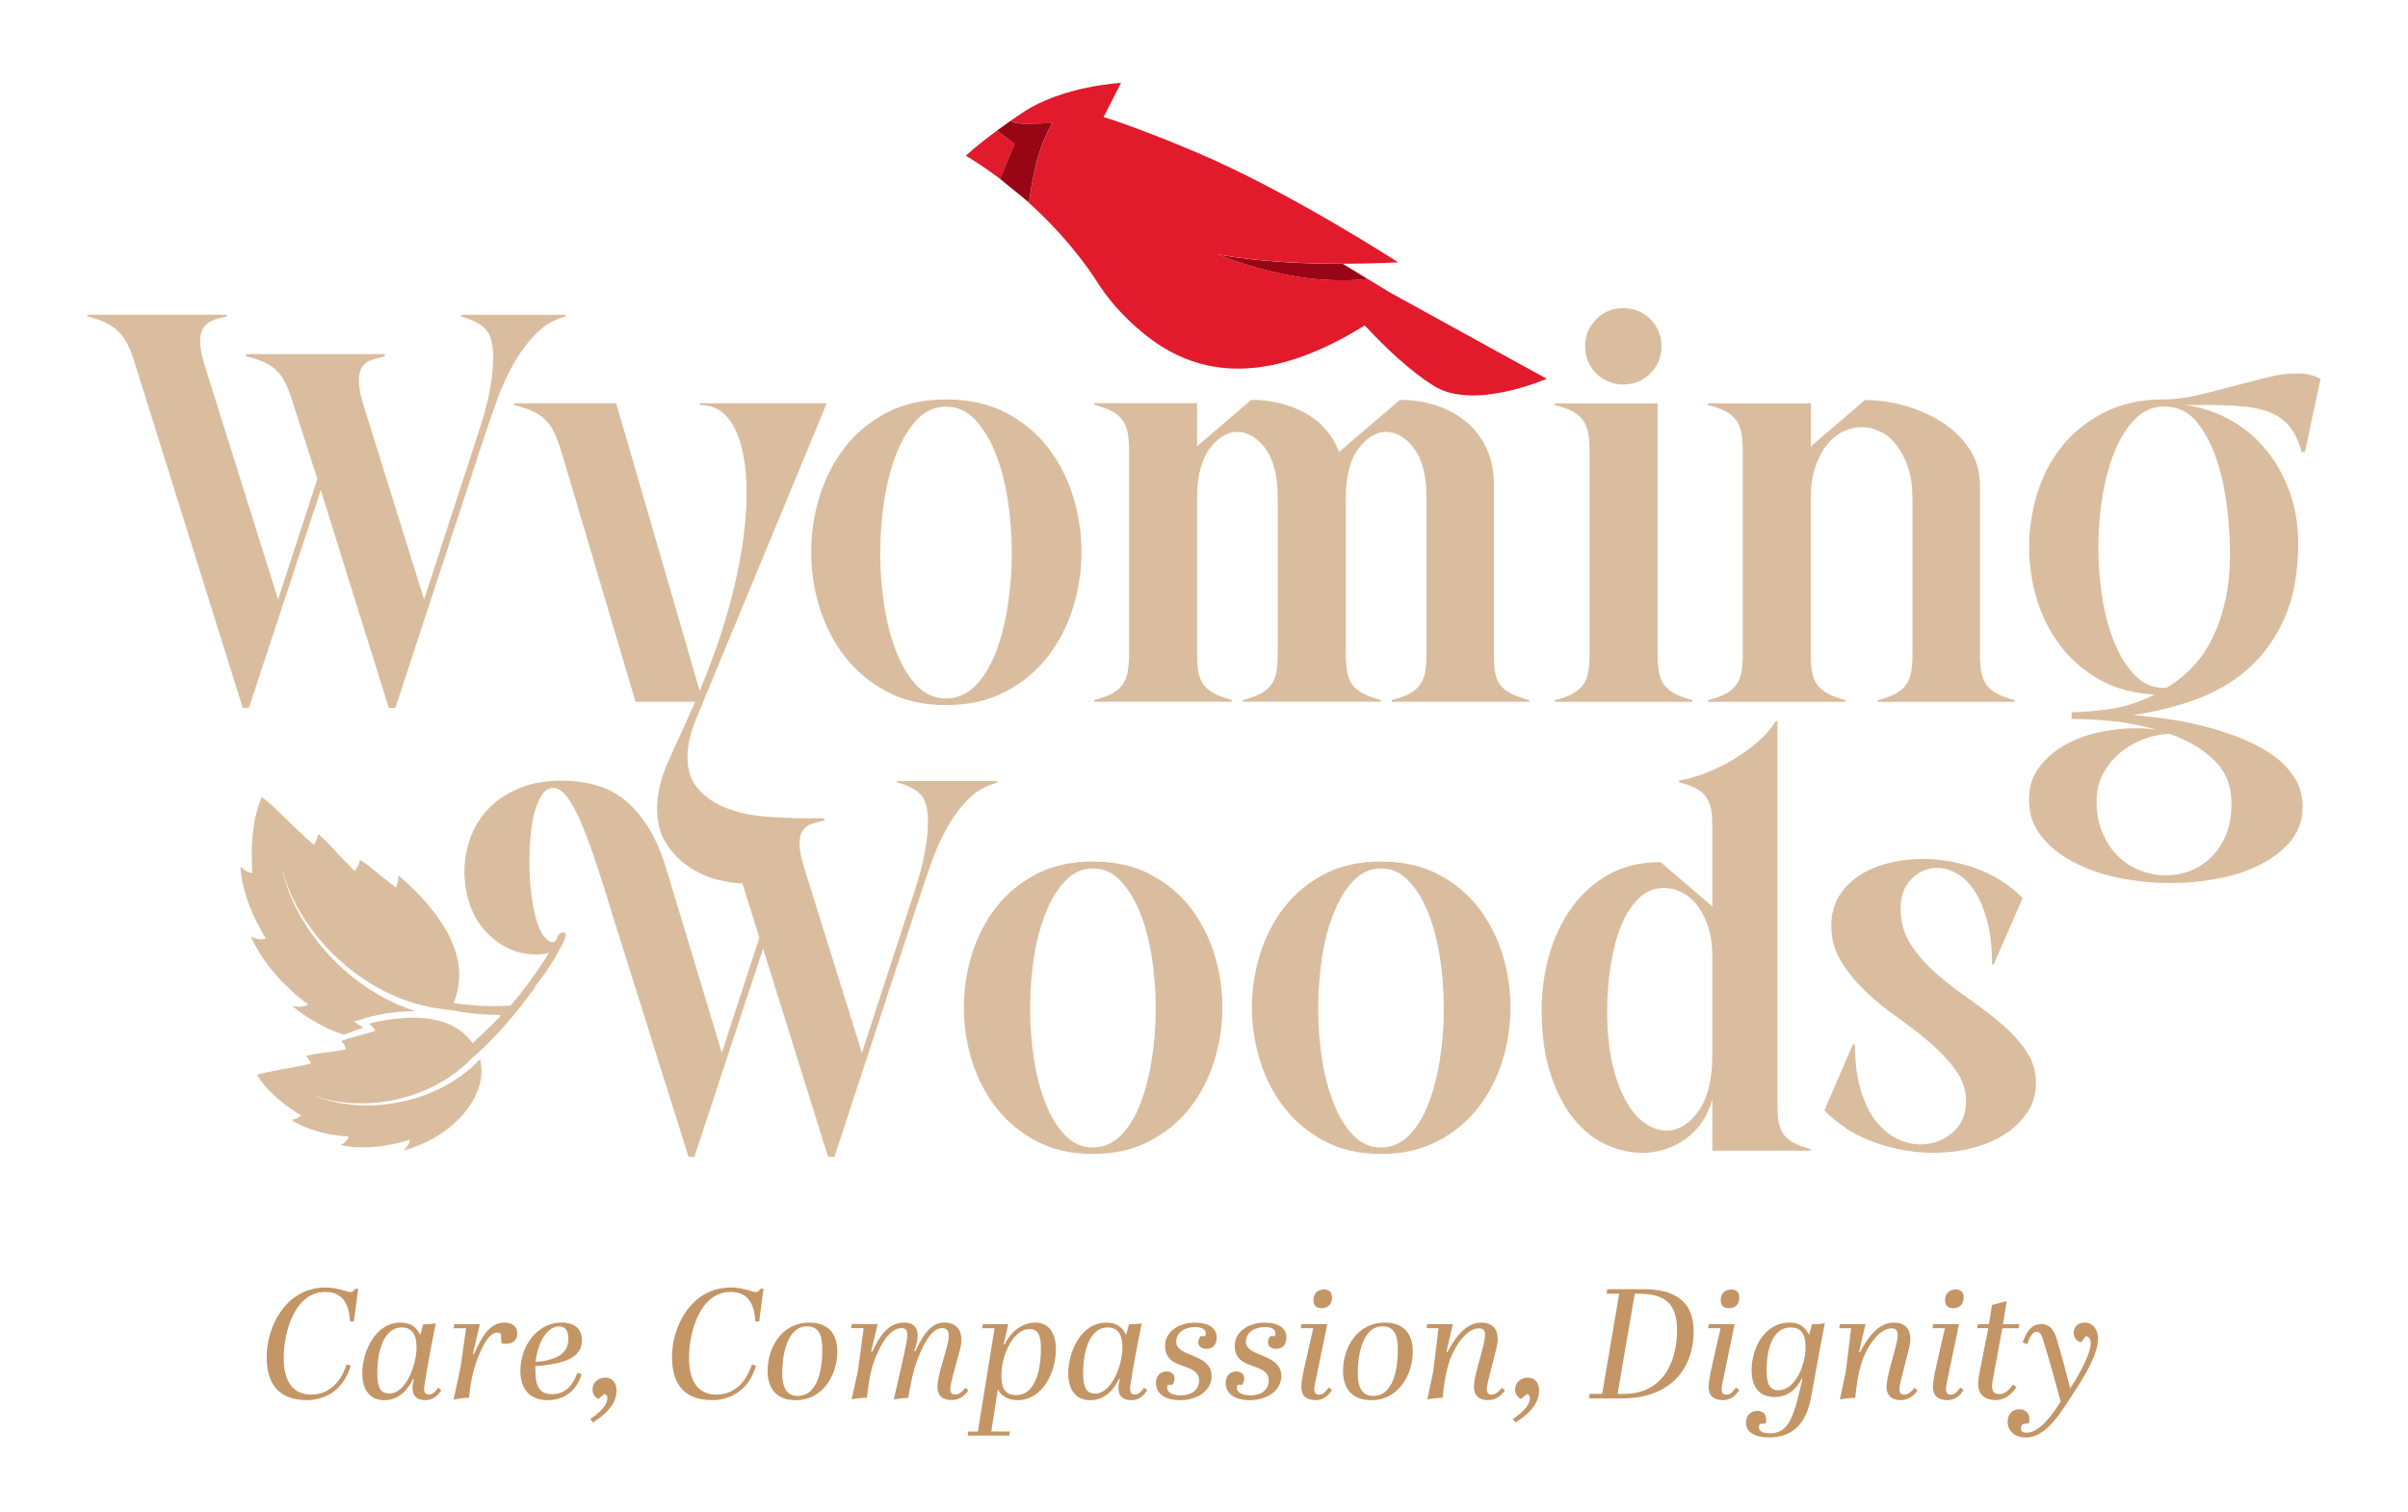 <?xml version="1.0" encoding="UTF-8"?>
<svg xmlns="http://www.w3.org/2000/svg" id="Layer_1" data-name="Layer 1" viewBox="0 0 458.46 287.91">
  <defs>
    <style>
      .cls-1 {
        fill: #e11a2c;
      }

      .cls-1, .cls-2, .cls-3, .cls-4 {
        stroke-width: 0px;
      }

      .cls-2 {
        fill: #980615;
      }

      .cls-3 {
        fill: #dabd9e;
      }

      .cls-4 {
        fill: #c49565;
      }
    </style>
  </defs>
  <path class="cls-3" d="M47.39,134.79l13.68-41.47,12.95,41.47h1.26l17.16-52.31c.63-1.89,1.37-4.02,2.21-6.37.84-2.35,1.88-4.61,3.1-6.79,1.23-2.17,2.65-4.09,4.26-5.74,1.61-1.65,3.51-2.75,5.68-3.32v-.32h-19.89v.32c2.38.7,4,1.58,4.84,2.63.84,1.05,1.26,2.77,1.26,5.16,0,1.83-.21,3.89-.63,6.21-.42,2.32-1.16,5.05-2.21,8.21l-10.32,31.68-11.68-37.47c-.49-1.68-.74-3.09-.74-4.21,0-.98.16-1.75.47-2.32.32-.56.72-.98,1.21-1.26.49-.28,1.03-.49,1.63-.63.59-.14,1.14-.28,1.63-.42v-.42h-26.42v.42c1.47.35,2.68.75,3.63,1.21.95.46,1.74,1.02,2.37,1.68.63.67,1.17,1.49,1.63,2.47.46.98.89,2.18,1.32,3.58l4.63,14.42-7.47,22.95-14.1-44.95c-.49-1.68-.74-3.09-.74-4.21,0-.98.16-1.75.47-2.32.32-.56.74-1,1.26-1.32.53-.32,1.09-.54,1.68-.68.6-.14,1.14-.28,1.63-.42v-.32h-26.53v.32c1.4.35,2.58.75,3.53,1.21s1.75,1.02,2.42,1.68c.67.67,1.24,1.49,1.74,2.47.49.98.95,2.18,1.37,3.58l20.53,65.58h1.16Z"></path>
  <path class="cls-3" d="M154.44,105.11c0,3.65.54,7.21,1.63,10.68,1.09,3.47,2.7,6.58,4.84,9.31,2.14,2.74,4.81,4.95,8,6.63,3.19,1.68,6.93,2.53,11.21,2.53s8.03-.84,11.26-2.53c3.23-1.68,5.91-3.89,8.05-6.63,2.14-2.74,3.75-5.84,4.84-9.31,1.09-3.47,1.63-7.03,1.63-10.68s-.54-7.21-1.63-10.68c-1.09-3.47-2.7-6.58-4.84-9.32-2.14-2.74-4.83-4.93-8.05-6.58-3.23-1.65-6.98-2.47-11.26-2.47s-8.02.83-11.21,2.47c-3.19,1.65-5.86,3.84-8,6.58-2.14,2.74-3.75,5.84-4.84,9.32-1.09,3.47-1.63,7.04-1.63,10.68ZM168.39,95.06c.53-3.33,1.32-6.3,2.37-8.89,1.05-2.6,2.35-4.7,3.89-6.32,1.54-1.61,3.37-2.42,5.47-2.42s3.93.81,5.47,2.42c1.54,1.62,2.84,3.72,3.89,6.32,1.05,2.6,1.84,5.56,2.37,8.89.53,3.33.79,6.75.79,10.26s-.26,6.83-.79,10.16c-.53,3.33-1.3,6.3-2.32,8.89-1.02,2.6-2.32,4.68-3.89,6.26-1.58,1.58-3.42,2.37-5.53,2.37s-3.93-.79-5.47-2.37c-1.54-1.58-2.84-3.67-3.89-6.26-1.05-2.6-1.84-5.56-2.37-8.89-.53-3.33-.79-6.72-.79-10.16s.26-6.93.79-10.26Z"></path>
  <path class="cls-3" d="M271.33,128c-.18.95-.51,1.76-1,2.42-.49.67-1.16,1.23-2,1.68-.84.46-1.96.86-3.37,1.21v.32h26.21v-.32c-1.33-.35-2.44-.74-3.32-1.16-.88-.42-1.58-.95-2.11-1.58-.53-.63-.88-1.42-1.05-2.37-.18-.95-.26-2.16-.26-3.63v-32.21c0-2.6-.46-4.89-1.37-6.89-.91-2-2.18-3.68-3.79-5.05-1.62-1.37-3.51-2.42-5.68-3.16-2.18-.74-4.53-1.11-7.05-1.11l-11.58,9.89c-1.26-3.23-3.4-5.68-6.42-7.37-3.02-1.68-6.46-2.53-10.32-2.53l-10.31,8.84v-8.21h-19.58v.32c1.4.35,2.53.75,3.37,1.21.84.46,1.51,1.02,2,1.68.49.67.82,1.47,1,2.42.17.95.26,2.16.26,3.63v38.32c0,1.47-.09,2.68-.26,3.63-.18.95-.51,1.76-1,2.42-.49.67-1.16,1.23-2,1.68-.84.46-1.97.86-3.37,1.21v.32h26.21v-.32c-1.33-.35-2.44-.75-3.32-1.21-.88-.46-1.56-1.02-2.05-1.68-.49-.67-.83-1.47-1-2.42-.18-.95-.26-2.16-.26-3.63v-29.37c0-4.28.81-7.47,2.42-9.58,1.61-2.11,3.37-3.16,5.26-3.16s3.74,1.05,5.32,3.16c1.58,2.11,2.37,5.3,2.37,9.58v29.37c0,1.47-.09,2.68-.26,3.63-.18.95-.51,1.76-1,2.42-.49.67-1.16,1.23-2,1.68-.84.46-1.96.86-3.37,1.21v.32h26.21v-.32c-1.33-.35-2.44-.75-3.32-1.21-.88-.46-1.56-1.02-2.05-1.68-.49-.67-.83-1.47-1-2.42-.18-.95-.26-2.16-.26-3.63v-29.37c0-4.28.81-7.47,2.42-9.58,1.61-2.11,3.37-3.16,5.26-3.16s3.74,1.05,5.32,3.16c1.58,2.11,2.37,5.3,2.37,9.58v29.37c0,1.47-.09,2.68-.26,3.63Z"></path>
  <path class="cls-3" d="M322.22,133.32c-1.33-.35-2.44-.75-3.32-1.21-.88-.46-1.56-1.02-2.05-1.68-.49-.67-.83-1.47-1-2.42-.18-.95-.26-2.16-.26-3.63v-47.58h-19.58v.32c1.4.35,2.53.75,3.37,1.21.84.46,1.51,1.02,2,1.68.49.67.82,1.47,1,2.42.17.95.26,2.16.26,3.63v38.32c0,1.47-.09,2.68-.26,3.63-.18.95-.51,1.76-1,2.42-.49.67-1.16,1.23-2,1.68-.84.46-1.97.86-3.37,1.21v.32h26.21v-.32Z"></path>
  <path class="cls-3" d="M309.06,73.21c2.03,0,3.75-.7,5.16-2.11,1.4-1.4,2.11-3.12,2.11-5.16s-.7-3.75-2.11-5.16c-1.4-1.4-3.12-2.11-5.16-2.11s-3.75.7-5.16,2.11c-1.4,1.41-2.11,3.12-2.11,5.16s.7,3.76,2.11,5.16c1.4,1.41,3.12,2.11,5.16,2.11Z"></path>
  <path class="cls-3" d="M351.38,133.32c-1.33-.35-2.44-.75-3.32-1.21-.88-.46-1.56-1.02-2.05-1.68-.49-.67-.83-1.47-1-2.42-.18-.95-.26-2.16-.26-3.63v-29.37c0-2.32.28-4.32.84-6,.56-1.68,1.3-3.1,2.21-4.26.91-1.16,1.95-2.02,3.11-2.58,1.16-.56,2.33-.84,3.53-.84s2.37.28,3.53.84c1.16.56,2.19,1.42,3.1,2.58.91,1.16,1.65,2.58,2.21,4.26.56,1.68.84,3.68.84,6v29.37c0,1.47-.09,2.68-.26,3.63-.18.95-.51,1.76-1,2.42-.49.67-1.16,1.23-2,1.68-.84.46-1.97.86-3.37,1.21v.32h26.1v-.32c-1.33-.35-2.44-.75-3.32-1.21-.88-.46-1.56-1.02-2.05-1.68-.49-.67-.83-1.47-1-2.42-.18-.95-.26-2.16-.26-3.63v-32c0-2.6-.67-4.89-2-6.89-1.33-2-3.05-3.68-5.16-5.05-2.11-1.37-4.46-2.42-7.05-3.16-2.6-.74-5.16-1.11-7.68-1.11l-10.31,8.84v-8.21h-19.58v.32c1.4.35,2.53.75,3.37,1.21.84.46,1.51,1.02,2,1.68.49.67.82,1.47,1,2.42.17.95.26,2.16.26,3.63v38.32c0,1.47-.09,2.68-.26,3.63-.18.95-.51,1.76-1,2.42-.49.67-1.16,1.23-2,1.68-.84.46-1.97.86-3.37,1.21v.32h26.21v-.32Z"></path>
  <path class="cls-3" d="M426.96,77.37c2.03.18,3.79.56,5.26,1.16,1.47.6,2.7,1.49,3.68,2.68.98,1.19,1.75,2.81,2.32,4.84h.63l2.95-13.89c-1.19-.7-2.7-1.05-4.53-1.05s-3.68.26-5.79.79c-2.11.53-4.26,1.09-6.47,1.68-2.21.6-4.42,1.16-6.63,1.68-2.21.53-4.33.79-6.37.79-4.28,0-8.04.81-11.26,2.42-3.23,1.61-5.91,3.74-8.05,6.37-2.14,2.63-3.74,5.63-4.79,9-1.05,3.37-1.58,6.81-1.58,10.32s.49,6.68,1.47,9.95c.98,3.26,2.47,6.21,4.47,8.84,2,2.63,4.49,4.79,7.47,6.47,2.98,1.68,6.47,2.63,10.47,2.84-2.95,1.47-5.86,2.4-8.74,2.79-2.88.38-5.23.58-7.05.58v1.26c2.17,0,4.72.14,7.63.42,2.91.28,5.81.84,8.68,1.68-1.26-.21-2.6-.32-4-.32-2.25,0-4.56.24-6.95.74-2.39.49-4.58,1.3-6.58,2.42-2,1.12-3.65,2.54-4.95,4.26-1.3,1.72-1.95,3.77-1.95,6.16,0,2.67.77,4.98,2.32,6.95,1.54,1.96,3.58,3.61,6.11,4.95,2.53,1.33,5.4,2.33,8.63,3,3.23.67,6.53,1,9.89,1,3.16,0,6.24-.3,9.26-.89,3.02-.6,5.7-1.51,8.05-2.74,2.35-1.23,4.25-2.74,5.68-4.53,1.44-1.79,2.16-3.91,2.16-6.37,0-2.17-.58-4.12-1.74-5.84-1.16-1.72-2.68-3.19-4.58-4.42-1.89-1.23-4.02-2.28-6.37-3.16-2.35-.88-4.72-1.6-7.11-2.16-2.39-.56-4.67-.98-6.84-1.26-2.18-.28-4.04-.49-5.58-.63,4.28-.63,8.32-1.65,12.11-3.05,3.79-1.4,7.11-3.38,9.95-5.95,2.84-2.56,5.11-5.77,6.79-9.63,1.68-3.86,2.53-8.56,2.53-14.1,0-3.37-.51-6.53-1.53-9.47-1.02-2.95-2.46-5.6-4.32-7.95-1.86-2.35-4.1-4.3-6.74-5.84-2.63-1.54-5.6-2.56-8.89-3.05h3.68c2.74,0,5.12.09,7.16.26ZM413.06,139.74c3.3,1.12,6.09,2.75,8.37,4.89,2.28,2.14,3.42,4.93,3.42,8.37,0,2.32-.35,4.31-1.05,6-.7,1.68-1.65,3.1-2.84,4.26-1.19,1.16-2.53,2.02-4,2.58-1.47.56-3.02.84-4.63.84s-3.21-.3-4.79-.89c-1.58-.6-2.98-1.49-4.21-2.68-1.23-1.19-2.23-2.67-3-4.42-.77-1.76-1.16-3.83-1.16-6.21,0-2.11.49-3.97,1.47-5.58.98-1.62,2.17-2.95,3.58-4,1.4-1.05,2.91-1.84,4.53-2.37,1.61-.53,3.05-.79,4.32-.79ZM418.33,80.48c1.61,2.04,2.88,4.47,3.79,7.32.91,2.84,1.54,5.81,1.9,8.89.35,3.09.53,5.65.53,7.68.07,3.58-.19,6.77-.79,9.58-.6,2.81-1.42,5.28-2.47,7.42-1.05,2.14-2.26,3.95-3.63,5.42-1.37,1.47-2.79,2.67-4.26,3.58-.49.35-.81.54-.95.58-.14.04-.28.05-.42.05-2.11,0-3.93-.77-5.47-2.32-1.54-1.54-2.84-3.56-3.89-6.05-1.05-2.49-1.84-5.33-2.37-8.53-.53-3.19-.79-6.47-.79-9.84s.26-6.65.79-9.84c.53-3.19,1.32-6.05,2.37-8.58,1.05-2.53,2.35-4.56,3.89-6.11,1.54-1.54,3.37-2.32,5.47-2.32,2.6,0,4.7,1.02,6.32,3.05Z"></path>
  <path class="cls-3" d="M226.54,172.71c-2.05-2.62-4.61-4.71-7.7-6.29-3.09-1.58-6.68-2.37-10.77-2.37s-7.67.79-10.72,2.37c-3.05,1.58-5.6,3.67-7.65,6.29-2.05,2.62-3.59,5.59-4.63,8.91-1.04,3.32-1.56,6.73-1.56,10.22s.52,6.89,1.56,10.22c1.04,3.32,2.58,6.29,4.63,8.91,2.05,2.62,4.59,4.73,7.65,6.34,3.05,1.61,6.63,2.42,10.72,2.42s7.68-.81,10.77-2.42c3.09-1.61,5.65-3.72,7.7-6.34,2.05-2.62,3.59-5.59,4.63-8.91,1.04-3.32,1.56-6.73,1.56-10.22s-.52-6.9-1.56-10.22c-1.04-3.32-2.58-6.29-4.63-8.91ZM219.29,201.75c-.5,3.19-1.24,6.02-2.21,8.5-.97,2.48-2.21,4.48-3.72,5.99-1.51,1.51-3.27,2.26-5.28,2.26s-3.76-.75-5.23-2.26c-1.48-1.51-2.72-3.51-3.72-5.99-1.01-2.48-1.76-5.32-2.26-8.5-.5-3.19-.75-6.42-.75-9.71s.25-6.63.75-9.81c.5-3.19,1.26-6.02,2.26-8.5,1.01-2.48,2.25-4.5,3.72-6.04,1.48-1.54,3.22-2.32,5.23-2.32s3.76.77,5.23,2.32c1.47,1.54,2.72,3.56,3.72,6.04,1.01,2.48,1.76,5.32,2.26,8.5.5,3.19.75,6.46.75,9.81s-.25,6.53-.75,9.71Z"></path>
  <path class="cls-3" d="M281.39,172.71c-2.05-2.62-4.61-4.71-7.7-6.29-3.09-1.58-6.68-2.37-10.77-2.37s-7.67.79-10.72,2.37c-3.05,1.58-5.6,3.67-7.65,6.29-2.05,2.62-3.59,5.59-4.63,8.91-1.04,3.32-1.56,6.73-1.56,10.22s.52,6.89,1.56,10.22c1.04,3.32,2.58,6.29,4.63,8.91,2.05,2.62,4.59,4.73,7.65,6.34,3.05,1.61,6.63,2.42,10.72,2.42s7.68-.81,10.77-2.42c3.09-1.61,5.65-3.72,7.7-6.34,2.05-2.62,3.59-5.59,4.63-8.91,1.04-3.32,1.56-6.73,1.56-10.22s-.52-6.9-1.56-10.22c-1.04-3.32-2.58-6.29-4.63-8.91ZM274.14,201.75c-.5,3.19-1.24,6.02-2.21,8.5-.97,2.48-2.21,4.48-3.72,5.99-1.51,1.51-3.27,2.26-5.28,2.26s-3.76-.75-5.23-2.26c-1.48-1.51-2.72-3.51-3.72-5.99-1.01-2.48-1.76-5.32-2.26-8.5-.5-3.19-.75-6.42-.75-9.71s.25-6.63.75-9.81c.5-3.19,1.26-6.02,2.26-8.5,1.01-2.48,2.25-4.5,3.72-6.04,1.48-1.54,3.22-2.32,5.23-2.32s3.76.77,5.23,2.32c1.47,1.54,2.72,3.56,3.72,6.04,1.01,2.48,1.76,5.32,2.26,8.5.5,3.19.75,6.46.75,9.81s-.25,6.53-.75,9.71Z"></path>
  <path class="cls-3" d="M326.02,219.11h18.72v-.3c-1.28-.33-2.33-.72-3.17-1.16-.84-.44-1.49-.97-1.96-1.61-.47-.64-.79-1.41-.96-2.31-.17-.91-.25-2.06-.25-3.47v-72.97h-.3c-.47.87-1.26,1.86-2.37,2.97-1.11,1.11-2.47,2.21-4.08,3.32-1.61,1.11-3.42,2.11-5.44,3.02s-4.19,1.59-6.54,2.06v.3c1.34.34,2.42.72,3.22,1.16.81.44,1.44.97,1.91,1.61.47.64.79,1.41.96,2.31.17.91.25,2.06.25,3.47v15.1l-9.86-8.45c-3.82,0-7.15.8-9.96,2.41-2.82,1.61-5.17,3.74-7.04,6.39-1.88,2.65-3.29,5.65-4.23,9.01-.94,3.36-1.41,6.78-1.41,10.27,0,4.76.57,8.87,1.71,12.33,1.14,3.46,2.62,6.29,4.43,8.51,1.81,2.21,3.86,3.84,6.14,4.88,2.28,1.04,4.56,1.56,6.84,1.56,3.02,0,5.77-.87,8.25-2.62,2.48-1.74,4.19-4.26,5.13-7.55v9.76ZM323.36,211.61c-1.78,2.45-3.81,3.67-6.09,3.67-1.34,0-2.68-.45-4.03-1.36-1.34-.91-2.55-2.3-3.62-4.18-1.07-1.88-1.95-4.24-2.62-7.1-.67-2.85-1.01-6.22-1.01-10.12,0-2.95.22-5.84.66-8.65.44-2.82,1.09-5.32,1.96-7.5.87-2.18,2-3.94,3.37-5.28,1.38-1.34,2.97-2.01,4.78-2.01,1.14,0,2.26.27,3.37.8,1.11.54,2.1,1.36,2.97,2.47.87,1.11,1.58,2.47,2.11,4.08.54,1.61.8,3.52.8,5.74v18.82c0,4.63-.89,8.17-2.67,10.62Z"></path>
  <path class="cls-3" d="M386.01,211.81c1.07-1.64,1.61-3.51,1.61-5.59,0-2.28-.64-4.34-1.91-6.19-1.28-1.84-2.87-3.57-4.78-5.18-1.91-1.61-3.98-3.19-6.19-4.73-2.21-1.54-4.28-3.15-6.19-4.83-1.91-1.68-3.51-3.51-4.78-5.48-1.27-1.98-1.91-4.24-1.91-6.79,0-2.35.69-4.23,2.06-5.64,1.37-1.41,3-2.11,4.88-2.11,1.21,0,2.43.34,3.67,1.01,1.24.67,2.37,1.75,3.37,3.22,1.01,1.48,1.83,3.39,2.47,5.74.64,2.35.96,5.17.96,8.45h.3l5.53-12.68c-2.55-2.55-5.5-4.43-8.86-5.64-3.36-1.21-6.74-1.81-10.17-1.81-2.28,0-4.48.27-6.59.81-2.11.54-3.98,1.34-5.59,2.41-1.61,1.07-2.88,2.4-3.82,3.98-.94,1.58-1.41,3.44-1.41,5.59,0,2.48.64,4.75,1.91,6.79,1.27,2.05,2.85,3.96,4.73,5.74,1.88,1.78,3.94,3.46,6.19,5.03,2.25,1.58,4.31,3.19,6.19,4.83,1.88,1.65,3.45,3.36,4.73,5.13,1.27,1.78,1.91,3.71,1.91,5.79,0,2.55-.87,4.56-2.62,6.04-1.74,1.48-3.76,2.21-6.04,2.21-1.48,0-2.95-.35-4.43-1.06-1.48-.71-2.82-1.81-4.03-3.32-1.21-1.51-2.18-3.47-2.92-5.89-.74-2.41-1.11-5.33-1.11-8.76h-.4l-5.44,12.58c2.82,2.82,6.07,4.87,9.76,6.14,3.69,1.28,7.35,1.91,10.97,1.91,2.62,0,5.1-.3,7.45-.91,2.35-.6,4.41-1.47,6.19-2.62,1.78-1.14,3.2-2.53,4.28-4.18Z"></path>
  <path class="cls-2" d="M255.68,50.24c-6.84,0-15.92-.34-23.79-1.78,7.4,2.94,17.83,5.83,28.5,4.67,0,0,0,0,.01,0l-4.7-2.87h-.02s0-.02,0-.02Z"></path>
  <polygon class="cls-2" points="221.35 43.33 221.35 43.33 221.35 43.33 221.35 43.33"></polygon>
  <path class="cls-1" d="M195.57,23.59c1.8.01,4.81-.19,4.81-.19,0,0-1.65,2.75-2.74,6.48-1.09,3.73-1.72,8.68-1.72,8.68,0,0-.48-.39-1.18-.96,4.43,3.85,9.52,9.08,13.88,15.66.3.5.62.99.96,1.48,0,0,0,0,0,0h0c2.08,3.05,4.77,5.99,8.1,8.72,13.92,11.47,29.29,6.46,42.16-1.49,4.09,4.41,8.74,8.75,13.14,11.51,7.61,4.77,21.49-1.36,21.49-1.36l-29.91-16.46-4.16-2.55c-10.67,1.16-21.1-1.73-28.5-4.67,7.87,1.44,16.95,1.78,23.79,1.78h0s.02.02.02.02l-.03-.02c6.16,0,10.51-.27,10.51-.27,0,0-20.72-13.45-38.4-20.94-11.88-5.03-17.68-6.72-17.68-6.72l3.32-6.51s-11.03.55-18.7,5.64c-.82.55-1.59,1.07-2.31,1.57.04.04.54.56,3.15.58ZM221.35,43.33s0,0,0,0h0s0,0,0,0Z"></path>
  <path class="cls-1" d="M190.41,34.08s0,0,0,0l2.76-6.68-3.34-2.54c-4.15,3.04-5.95,4.8-5.95,4.8,0,0,2.67,1.49,6.54,4.42Z"></path>
  <path class="cls-1" d="M189.85,24.84l1.79-1.28c-.64.45-1.24.88-1.79,1.28Z"></path>
  <path class="cls-2" d="M190.41,34.08s0,0,0,0c.04.03.79.65,2.39,1.94.71.58,1.39,1.13,1.93,1.57.7.57,1.18.96,1.18.96,0,0,.63-4.95,1.72-8.68,1.09-3.73,2.74-6.48,2.74-6.48,0,0-3.01.2-4.81.19-2.61-.02-3.11-.54-3.15-.58,0,0,0,0,0,0l-.77.56-1.79,1.28-.03.02h0s3.34,2.54,3.34,2.54l-2.76,6.68Z"></path>
  <path class="cls-4" d="M66.78,246.05c-.59,0-2.59-.89-4.78-.89-7.61,0-11.23,7.49-11.23,13.22s2.85,8.23,7.66,8.23c2.53,0,6.74-1.1,8.35-6.57l-.8-.21c-1.34,4.04-3.89,5.73-6.77,5.73-3.68,0-5.2-2.91-5.2-6.95,0-4.78,1.99-12.6,7.93-12.6,2.73,0,4.52,1.57,4.69,5.61h.74l.83-6.21h-.59c-.27.39-.39.62-.83.62Z"></path>
  <path class="cls-4" d="M81.66,265.54c-.86,0-1.01-.65-.86-1.66.53-3.62,1.43-8.23,2.17-11.88-.92.12-1.52.18-2.41.18l-.56,2.02c-.77-1.66-2.02-2.35-3.74-2.35-4.87,0-7.28,5.61-7.28,9.63,0,3.24,1.49,5.14,4.19,5.14,2.85,0,4.54-2.08,5.5-4.07l.15.03c-.65,2.26-.24,4.04,2.2,4.04,1.46,0,2.44-.98,3-1.9l-.59-.48c-.65.92-1.16,1.31-1.75,1.31ZM74.12,265.36c-1.78,0-2.29-1.34-2.29-3.89,0-3.89,1.1-8.7,4.69-8.7,1.72,0,2.79,1.13,2.79,3.77,0,3.42-2.05,8.82-5.2,8.82Z"></path>
  <path class="cls-4" d="M96.04,251.85c-2.97,0-4.46,3.03-5.82,6.03l-.18-.09,1.31-5.64h-4.84l-.15.77h2.38l-1.07,7.52-1.31,6.09c.86-.21,1.87-.33,2.94-.39.24-2.2.45-3.68.92-5.32,1.01-3.51,2.7-7.04,4.4-7.07.27,0,.53.06.77.24l.06,1.78c.3.09.65.12.95.12,1.13-.03,2.08-.59,2.08-1.96,0-1.46-1.07-2.08-2.44-2.08Z"></path>
  <path class="cls-4" d="M105.36,259.72c2.47-.5,5.44-1.4,5.44-4.52,0-2.23-1.52-3.36-3.89-3.36-4.63,0-7.84,4.49-7.84,9.18,0,3.51,1.81,5.59,5.17,5.59,3.15,0,5.58-1.75,6.48-4.96l-.8-.24c-1.13,3.3-3.15,4.07-4.81,4.07-2.26,0-3.18-1.31-3.18-4.52v-.83c.89-.03,2.44-.21,3.45-.42ZM106.4,252.56c1.13,0,1.81.71,1.81,2.35,0,2.7-1.96,3.68-4.52,4.22-.59.12-1.22.15-1.72.18.53-4.49,2.62-6.74,4.43-6.74Z"></path>
  <path class="cls-4" d="M115.28,262.33c-1.4,0-2.47.92-2.47,2.29,0,.89.56,1.54,1.16,1.75l1.07-.92c.36.03.59.33.59.74,0,1.46-1.49,2.82-3.24,4.01l.5.68c2.47-1.63,4.49-3.45,4.49-6.12,0-1.28-.68-2.44-2.11-2.44Z"></path>
  <path class="cls-4" d="M143.95,246.05c-.59,0-2.59-.89-4.78-.89-7.61,0-11.23,7.49-11.23,13.22s2.85,8.23,7.66,8.23c2.53,0,6.74-1.1,8.35-6.57l-.8-.21c-1.34,4.04-3.89,5.73-6.77,5.73-3.68,0-5.2-2.91-5.2-6.95,0-4.78,1.99-12.6,7.93-12.6,2.73,0,4.52,1.57,4.69,5.61h.74l.83-6.21h-.59c-.27.39-.39.62-.83.62Z"></path>
  <path class="cls-4" d="M154.07,251.85c-5.26,0-7.93,4.81-7.93,9.18,0,3.39,1.72,5.59,5.38,5.59,5.23,0,7.9-4.93,7.9-9.24,0-3.36-1.66-5.53-5.35-5.53ZM151.84,265.81c-2.11,0-2.91-1.72-2.91-4.28,0-3.92,1.07-8.97,4.72-8.97,2.17,0,2.91,1.57,2.91,4.37,0,3.62-.74,8.88-4.72,8.88Z"></path>
  <path class="cls-4" d="M183.77,264.26c-.77,1.07-1.4,1.28-1.96,1.28-.92,0-1.01-.8-.74-2.11.39-1.87,1.13-4.19,1.72-6.51.77-3.06-.27-5.08-3-5.08-2.05,0-3.62,1.37-5.53,5.47l-.21-.09c1.63-4.16,0-5.38-1.9-5.38-3.18,0-4.84,2.88-6.12,5.61l-.18-.09,1.25-5.23h-4.93l-.12.77h2.38l-1.07,8.05-1.22,5.52c.83-.18,1.99-.33,2.91-.3.27-2.41.56-4.57,1.25-6.59,1.04-3.06,2.94-6.68,5.35-6.68,1.01,0,1.31.65.95,2.67-.36,1.9-1.69,7.84-2.44,10.9.86-.12,1.9-.3,2.76-.27.36-2.17.86-4.81,1.46-6.51,1.22-3.48,2.97-6.8,4.96-6.8,1.07,0,1.57.65,1.16,2.67-.65,2.91-2.02,6.42-2.02,8.56,0,1.6.92,2.47,2.73,2.47,1.34,0,2.44-.74,3.15-1.84l-.59-.51Z"></path>
  <path class="cls-4" d="M197.11,251.85c-2.61,0-4.69,1.84-5.88,4.19l-.15-.03.89-3.86h-4.84l-.15.77h2.38l-3.18,19.67h-1.81l-.15.77h7.93l.15-.77h-3.57l1.25-8.02c.56,1.13,1.84,2.05,3.74,2.05,4.81,0,7.31-5.38,7.31-9.63,0-3.21-1.34-5.14-3.92-5.14ZM193.54,265.66c-2.41,0-2.88-1.63-2.88-3.77,0-4.1,2.38-8.82,5.35-8.82,1.9,0,2.17,1.63,2.17,3.83,0,4.37-1.28,8.76-4.63,8.76Z"></path>
  <path class="cls-4" d="M216.06,265.54c-.86,0-1.01-.65-.86-1.66.53-3.62,1.43-8.23,2.17-11.88-.92.12-1.52.18-2.41.18l-.56,2.02c-.77-1.66-2.02-2.35-3.74-2.35-4.87,0-7.28,5.61-7.28,9.63,0,3.24,1.49,5.14,4.19,5.14,2.85,0,4.54-2.08,5.5-4.07l.15.03c-.65,2.26-.24,4.04,2.2,4.04,1.46,0,2.44-.98,3-1.9l-.59-.48c-.65.92-1.16,1.31-1.75,1.31ZM208.51,265.36c-1.78,0-2.29-1.34-2.29-3.89,0-3.89,1.1-8.7,4.69-8.7,1.72,0,2.79,1.13,2.79,3.77,0,3.42-2.05,8.82-5.2,8.82Z"></path>
  <path class="cls-4" d="M227.55,251.85c-2.97,0-5.73,1.6-5.73,4.43s2.14,3.36,3.98,4.04c1.34.5,2.49,1.07,2.49,2.5,0,2.08-1.72,2.88-3.48,2.88-2.2,0-2.91-.98-2.47-2.02h.86c.33-.39.42-.8.42-1.22,0-.77-.62-1.31-1.49-1.31-1.34,0-2.05.98-2.05,2.2,0,1.69,1.28,3.27,4.63,3.27s5.97-1.9,5.97-4.57c0-2.5-2.2-3.33-4.07-4.1-1.43-.59-2.67-1.16-2.67-2.44,0-1.81,1.69-2.82,3.62-2.82,1.57,0,2.32.71,1.9,1.72h-.86c-.33.39-.45.8-.45,1.22,0,.77.68,1.22,1.54,1.22,1.37,0,1.96-.95,1.96-2.14,0-1.78-1.43-2.85-4.13-2.85Z"></path>
  <path class="cls-4" d="M240.82,251.85c-2.97,0-5.73,1.6-5.73,4.43s2.14,3.36,3.98,4.04c1.34.5,2.49,1.07,2.49,2.5,0,2.08-1.72,2.88-3.48,2.88-2.2,0-2.91-.98-2.47-2.02h.86c.33-.39.42-.8.42-1.22,0-.77-.62-1.31-1.49-1.31-1.34,0-2.05.98-2.05,2.2,0,1.69,1.28,3.27,4.63,3.27s5.97-1.9,5.97-4.57c0-2.5-2.2-3.33-4.07-4.1-1.43-.59-2.67-1.16-2.67-2.44,0-1.81,1.69-2.82,3.62-2.82,1.57,0,2.32.71,1.9,1.72h-.86c-.33.39-.45.8-.45,1.22,0,.77.68,1.22,1.54,1.22,1.37,0,1.96-.95,1.96-2.14,0-1.78-1.43-2.85-4.13-2.85Z"></path>
  <path class="cls-4" d="M251.16,265.57c-.86,0-1.13-.53-.77-2.23l2.32-11.2h-4.93l-.12.77h2.38c-.39,1.69-1.28,5.53-1.81,7.96-.33,1.54-.48,2.64-.48,3.18,0,1.75.98,2.56,2.76,2.56,1.34,0,2.26-.68,3.09-1.93l-.62-.48c-.74,1.01-1.19,1.37-1.81,1.37Z"></path>
  <path class="cls-4" d="M252.02,245.55c-1.34,0-1.96.98-1.96,2.02,0,.92.42,1.54,1.58,1.54,1.34,0,1.96-.92,1.96-2.05s-.65-1.52-1.57-1.52Z"></path>
  <path class="cls-4" d="M263.63,251.85c-5.26,0-7.93,4.81-7.93,9.18,0,3.39,1.72,5.59,5.38,5.59,5.23,0,7.9-4.93,7.9-9.24,0-3.36-1.66-5.53-5.35-5.53ZM261.41,265.81c-2.11,0-2.91-1.72-2.91-4.28,0-3.92,1.07-8.97,4.72-8.97,2.17,0,2.91,1.57,2.91,4.37,0,3.62-.74,8.88-4.72,8.88Z"></path>
  <path class="cls-4" d="M283.95,265.57c-.53,0-.86-.27-.86-1.01,0-.53.12-1.16.21-1.51.42-1.72,1.04-4.13,1.6-6.3.77-3.09-.3-4.9-2.88-4.9-3,0-5.05,2.94-6.45,5.64l-.18-.09,1.22-5.26h-4.9l-.09.77h2.26l-1.01,8.26-1.13,5.32c.83-.18,1.99-.33,2.91-.3.24-2.32.56-4.54,1.16-6.51,1.01-3.27,3.39-6.74,5.79-6.74,1.01,0,1.4.65.98,2.53-.56,2.73-1.96,6.62-1.96,8.64,0,1.57.92,2.5,2.7,2.5,1.49,0,2.5-.86,3.21-1.84l-.59-.51c-.56.71-1.19,1.31-1.99,1.31Z"></path>
  <path class="cls-4" d="M290.93,262.33c-1.4,0-2.47.92-2.47,2.29,0,.89.56,1.54,1.16,1.75l1.07-.92c.36.03.59.33.59.74,0,1.46-1.49,2.82-3.24,4.01l.5.68c2.47-1.63,4.49-3.45,4.49-6.12,0-1.28-.68-2.44-2.11-2.44Z"></path>
  <path class="cls-4" d="M312.97,245.49h-6.98l-.09.86h2.38l-3.24,19.07h-2.38l-.15.86h6.36c8.79,0,13.58-5.29,13.58-12.83,0-5.94-3.98-7.96-9.48-7.96ZM309.22,265.42h-1.25l3.27-19.07h.74c4.81,0,7.31,1.69,7.31,6.89,0,6.74-3.15,12.18-10.07,12.18Z"></path>
  <path class="cls-4" d="M328.71,265.57c-.86,0-1.13-.53-.77-2.23l2.32-11.2h-4.93l-.12.77h2.38c-.39,1.69-1.28,5.53-1.81,7.96-.33,1.54-.48,2.64-.48,3.18,0,1.75.98,2.56,2.76,2.56,1.34,0,2.26-.68,3.09-1.93l-.62-.48c-.74,1.01-1.19,1.37-1.81,1.37Z"></path>
  <path class="cls-4" d="M329.57,245.55c-1.34,0-1.96.98-1.96,2.02,0,.92.42,1.54,1.58,1.54,1.34,0,1.96-.92,1.96-2.05s-.65-1.52-1.57-1.52Z"></path>
  <path class="cls-4" d="M344.42,254.2c-.77-1.66-1.99-2.35-3.71-2.35-4.9,0-7.22,5.05-7.22,9.03,0,3.27,1.49,5.14,4.4,5.14,2.41,0,4.19-1.49,5.14-3.51l.15.03c-.3,1.16-.89,3.86-1.19,4.87-1.16,3.8-2.26,5.53-5.11,5.53-1.81,0-2.32-.89-1.84-1.78l1.19-.15c.27-1.69-.62-2.35-1.6-2.35-1.43,0-2.2.95-2.2,2.23,0,1.84,1.66,2.82,4.34,2.82,3.83,0,6.92-1.84,7.99-7.4.71-3.65,1.9-10.67,2.67-14.32-.92.12-1.55.18-2.44.18l-.56,2.02ZM338.6,264.74c-1.69,0-2.26-1.31-2.26-3.83,0-3.8,1.04-8.14,4.6-8.14,1.72,0,2.82.95,2.82,3.77,0,3.39-1.96,8.2-5.17,8.2Z"></path>
  <path class="cls-4" d="M362.51,265.57c-.53,0-.86-.27-.86-1.01,0-.53.12-1.16.21-1.51.42-1.72,1.04-4.13,1.6-6.3.77-3.09-.3-4.9-2.88-4.9-3,0-5.05,2.94-6.45,5.64l-.18-.09,1.22-5.26h-4.9l-.09.77h2.26l-1.01,8.26-1.13,5.32c.83-.18,1.99-.33,2.91-.3.24-2.32.56-4.54,1.16-6.51,1.01-3.27,3.39-6.74,5.79-6.74,1.01,0,1.4.65.98,2.53-.56,2.73-1.96,6.62-1.96,8.64,0,1.57.92,2.5,2.7,2.5,1.49,0,2.5-.86,3.21-1.84l-.59-.51c-.56.71-1.19,1.31-1.99,1.31Z"></path>
  <path class="cls-4" d="M371.42,265.57c-.86,0-1.13-.53-.77-2.23l2.32-11.2h-4.93l-.12.77h2.38c-.39,1.69-1.28,5.53-1.81,7.96-.33,1.54-.48,2.64-.48,3.18,0,1.75.98,2.56,2.76,2.56,1.34,0,2.26-.68,3.09-1.93l-.62-.48c-.74,1.01-1.19,1.37-1.81,1.37Z"></path>
  <path class="cls-4" d="M372.28,245.55c-1.34,0-1.96.98-1.96,2.02,0,.92.42,1.54,1.58,1.54,1.34,0,1.96-.92,1.96-2.05s-.65-1.52-1.57-1.52Z"></path>
  <path class="cls-4" d="M383.92,264.15l-.65-.5c-.89,1.19-1.57,1.81-2.7,1.81s-1.52-.8-1.19-2.56l1.84-9.98h3.09l.15-.77h-3.12l.71-4.4-2.79.74-.59,3.65h-2.11l-.15.77h2.14l-1.34,6.83c-.36,1.81-.59,2.82-.59,3.86,0,1.78,1.13,3,3.36,3,1.63,0,3.03-1.07,3.95-2.47Z"></path>
  <path class="cls-4" d="M396.87,251.85c-1.34,0-2.05.92-2.05,1.96,0,.92.54,1.54,1.37,1.81l.95-1.19c.56.03.92.62.92,1.31,0,2.32-2.85,7.07-3.92,8.64-.74-3.03-1.72-6.6-2.58-9.45-.59-1.96-1.49-2.79-2.88-2.79-1.96,0-2.79,1.37-3.59,3.48l.86.36c.62-1.72,1.13-2.38,1.78-2.38.5,0,.86.21,1.22,1.4,1.13,3.65,2.41,8.23,3.39,11.88-2.82,4.54-4.93,5.94-6.51,5.94-1.1,0-1.37-.71-.77-1.63l1.22-.18c.42-1.63-.48-2.67-1.81-2.67s-2.23.98-2.23,2.35c0,1.84,1.37,3.03,3.48,3.03,4.13,0,7.04-5.41,9.66-9.39,1.81-2.76,4.07-6.71,4.07-9.39,0-1.69-.89-3.09-2.56-3.09Z"></path>
  <path class="cls-3" d="M170.73,148.66v.3c2.35.67,3.92,1.51,4.73,2.52.8,1.01,1.21,2.65,1.21,4.93,0,1.74-.2,3.72-.6,5.94-.4,2.21-1.11,4.83-2.11,7.85l-9.86,30.29-11.17-35.83c-.47-1.61-.7-2.95-.7-4.03,0-.94.15-1.68.45-2.21.3-.54.69-.94,1.16-1.21.47-.27.99-.47,1.56-.6.57-.13,1.09-.27,1.56-.4v-.4h-5.97v-.07c-2.18,0-4.44-.14-6.79-.42-2.35-.28-4.51-.84-6.47-1.68-1.97-.84-3.6-2.02-4.89-3.53-1.3-1.51-1.95-3.49-1.95-5.95,0-2.18.56-4.63,1.68-7.37l24.84-60h-24.21v.32c3.02,0,5.26,1.53,6.74,4.58,1.47,3.05,2.21,7.11,2.21,12.16s-.75,10.95-2.26,17.47c-1.51,6.53-3.74,13.26-6.68,20.21l-15.89-54.74h-19.47v.32c1.4.35,2.6.75,3.58,1.21.98.46,1.81,1.02,2.47,1.68.67.67,1.23,1.49,1.68,2.47.46.98.89,2.18,1.32,3.58l14.1,47.58h11.37l-4.95,10.95c-.84,1.82-1.44,3.51-1.79,5.05-.35,1.54-.53,2.98-.53,4.31,0,2.67.58,4.9,1.74,6.68,1.16,1.79,2.59,3.26,4.31,4.42,1.72,1.16,3.54,1.98,5.47,2.47,1.77.45,3.34.68,4.73.72l3.23,10.3-7.15,21.94-10.47-34.72c-1.01-3.35-2.21-6.14-3.62-8.35-1.41-2.21-2.97-3.98-4.68-5.28-1.71-1.31-3.56-2.21-5.53-2.72-1.98-.5-4.01-.75-6.09-.75-3.22,0-6.01.5-8.35,1.51-2.35,1.01-4.28,2.32-5.79,3.93s-2.63,3.46-3.37,5.54c-.74,2.08-1.11,4.19-1.11,6.34,0,2.01.3,3.98.91,5.89.6,1.91,1.51,3.59,2.72,5.03,1.21,1.44,2.67,2.62,4.38,3.52,1.71.91,3.67,1.36,5.89,1.36.8,0,1.53-.13,2.2-.37-1.62,2.75-3.6,5.5-5.62,8.05-.18.22-.35.45-.55.69-.03.04-.06.08-.1.12-.33.39-.7.8-1.07,1.21-.02,0-.03,0-.06,0-.4.02-1.01.08-1.75.09-.74.01-1.64.05-2.68,0-.52,0-1.07-.02-1.66-.07-.58-.03-1.2-.07-1.83-.14-.64-.06-1.3-.13-1.99-.24-.28-.04-.56-.08-.85-.12.23-.53.43-1.08.58-1.67.67-2.45.62-4.83.09-7.05-.26-1.12-.66-2.17-1.12-3.21-.45-1.05-1-2.05-1.63-2.99-.62-.95-1.23-1.9-1.95-2.74l-.27-.32-.25-.33c-.17-.22-.34-.43-.52-.64-.35-.42-.72-.8-1.09-1.19-.34-.4-.69-.79-1.06-1.15-.18-.18-.38-.35-.57-.52-.17-.19-.34-.36-.52-.54-.35-.35-.74-.66-1.11-.98-.34-.34-.71-.65-1.09-.94.03.65-.09,1.23-.21,1.64-.12.41-.26.65-.26.65,0,0-.27-.23-.74-.57-.5-.32-1.05-.86-1.76-1.39-.37-.25-.7-.57-1.06-.87-.35-.31-.76-.58-1.12-.88-.36-.31-.72-.61-1.1-.87-.19-.13-.38-.26-.56-.37-.18-.13-.35-.25-.52-.36-.04.32-.12.61-.23.88-.09.25-.21.48-.33.66-.23.37-.45.59-.45.59,0,0-.07-.06-.19-.18-.06-.06-.14-.13-.23-.21-.08-.09-.18-.19-.28-.31-.21-.23-.46-.49-.76-.79-.15-.15-.31-.3-.47-.46-.08-.08-.17-.16-.25-.24-.08-.09-.16-.18-.24-.27-1.35-1.45-3.04-3.33-4.53-4.59-.06.39-.14.71-.24.98-.08.26-.18.47-.26.64-.18.33-.33.46-.33.46,0,0-.1-.09-.29-.24-.09-.08-.21-.17-.34-.29-.12-.12-.27-.25-.42-.4-.65-.61-1.55-1.45-2.55-2.37-.49-.49-1-1-1.54-1.52-.53-.52-1.12-1.03-1.63-1.56-1.06-1.04-2.14-2.01-3.11-2.7-.49,1.06-.91,2.46-1.26,4-.19.77-.28,1.56-.38,2.36-.1.8-.17,1.6-.23,2.38-.09,1.54-.04,2.97-.02,4.01,0,.26.02.5.02.71.02.21.04.38.05.53.03.29.05.45.05.45,0,0-.21.02-.62-.12-.2-.07-.45-.18-.73-.35-.27-.17-.59-.41-.93-.74,0,2.46,1.01,5.93,2.22,8.75.07.18.14.35.22.52.08.17.17.33.25.5.16.32.32.64.47.93.31.59.59,1.12.83,1.57.12.22.23.42.33.6.11.17.2.32.28.43.16.24.24.37.24.37,0,0-.28.14-.79.17-.25.01-.56,0-.91-.08-.34-.08-.72-.23-1.14-.47.13.33.27.68.43,1.04.18.35.38.71.59,1.08.43.74.91,1.52,1.42,2.3.53.77,1.15,1.51,1.75,2.25.61.73,1.21,1.46,1.86,2.08,1.27,1.26,2.43,2.39,3.36,3.08.9.72,1.47,1.15,1.47,1.15,0,0-.22.18-.71.31-.49.13-1.24.21-2.32,0,.85.67,1.72,1.31,2.59,1.92.88.57,1.79,1.08,2.68,1.57.45.24.9.48,1.35.7.45.2.9.39,1.35.57.62.25,1.23.47,1.84.68,1.05-.41,2.32-.89,3.71-1.35l-1.76-1.14,2.47-.77c.39-.12.79-.22,1.2-.29l.16-.04c.32-.08.66-.17,1.01-.23.19-.03.39-.06.58-.09.19-.04.39-.08.58-.12.42-.07.85-.13,1.29-.17h.05c.4-.07.81-.13,1.23-.16.23-.02.46-.03.71-.04h.29s.29-.03.29-.03c.66-.06,1.32-.05,1.93-.03-.58-.17-1.17-.37-1.77-.63-.61-.24-1.25-.47-1.89-.74-.62-.31-1.25-.62-1.9-.93-.32-.16-.65-.31-.97-.49-.31-.19-.63-.38-.94-.57-.63-.39-1.28-.75-1.9-1.17-1.22-.88-2.48-1.74-3.61-2.76-1.2-.95-2.23-2.06-3.31-3.1-.97-1.13-2-2.2-2.81-3.36-.42-.58-.87-1.11-1.23-1.69-.37-.57-.73-1.14-1.08-1.68-.37-.54-.63-1.12-.93-1.65-.28-.54-.6-1.04-.81-1.57-.23-.52-.45-1.02-.66-1.49-.1-.24-.21-.47-.3-.69-.08-.23-.16-.46-.23-.67-.15-.43-.29-.84-.42-1.22-.14-.37-.25-.72-.31-1.05-.31-1.28-.49-2.01-.49-2.01,0,0,.2.72.56,1.99.08.32.2.66.35,1.03.14.37.3.77.46,1.2.08.21.17.43.25.66.11.22.22.44.33.68.22.46.46.95.7,1.45.23.51.57,1,.86,1.53.32.51.59,1.08.98,1.6.37.53.74,1.07,1.13,1.63.37.56.85,1.07,1.28,1.62.85,1.12,1.89,2.13,2.89,3.21,1.09.98,2.15,2.04,3.35,2.92,1.14.96,2.41,1.75,3.62,2.56.62.39,1.27.71,1.89,1.07.31.17.62.35.93.52.32.16.64.29.96.44.63.28,1.25.56,1.86.84.62.24,1.25.43,1.84.64,1.18.46,2.37.69,3.44.96.27.07.53.13.79.19.26.05.51.08.76.11.49.07.96.13,1.39.2.44.05.84.14,1.23.16.07,0,.13,0,.2,0,.08.02.15.03.23.05.36.06.72.13,1.07.19.56.11,1.11.18,1.64.26.13.02.27.04.4.05.65.1,1.29.15,1.89.21.6.06,1.17.1,1.71.12.97.06,1.83.07,2.56.08.12.03.13.12.11.21-2.35,2.41-4.72,4.6-5.33,5.17-.12-.16-.22-.33-.35-.49-1.25-1.54-2.79-2.58-4.43-3.26-.83-.34-1.68-.56-2.55-.74-.87-.19-1.76-.3-2.64-.33-.88-.04-1.76-.08-2.63,0l-.32.03h-.32c-.21.02-.43.03-.64.05-.42.03-.84.09-1.25.15-.41.03-.81.08-1.21.15-.2.04-.39.08-.59.12-.19.02-.39.05-.58.09-.38.06-.76.17-1.13.26-.37.07-.74.15-1.1.26.42.28.74.61.94.88.2.27.3.46.3.46,0,0-.27.07-.7.21-.43.17-1.02.28-1.68.49-.33.12-.68.18-1.03.28-.36.09-.71.22-1.07.31-.36.08-.71.18-1.05.3-.17.06-.33.12-.49.19-.16.05-.32.11-.47.17.19.17.33.36.45.54.12.17.21.35.27.51.13.31.17.55.17.55,0,0-.07.01-.2.04-.07.01-.14.03-.24.05-.09.01-.2.02-.32.04-.24.03-.52.07-.85.12-.16.03-.33.06-.51.09-.09.02-.18.03-.27.05-.09,0-.19.02-.28.03-1.53.2-3.49.42-4.97.79.22.21.39.41.52.6.13.17.22.33.28.46.13.26.14.42.14.42l-.28.07c-.09.02-.21.05-.33.09-.13.02-.28.05-.45.09-.68.14-1.62.33-2.66.54-.53.09-1.09.18-1.66.29-.57.1-1.16.24-1.73.33-1.14.2-2.25.44-3.13.75.45.79,1.15,1.7,1.97,2.61.4.47.87.88,1.33,1.31.46.42.94.84,1.4,1.23.94.75,1.87,1.37,2.54,1.83.17.11.32.22.46.31.14.08.26.15.36.21.2.11.31.17.31.17,0,0-.09.14-.35.34-.14.09-.32.2-.56.31-.24.09-.53.18-.89.26,1.57,1.11,4.22,2.05,6.56,2.57.15.03.29.07.43.1.14.02.29.05.43.07.28.04.55.08.81.12.51.08.98.14,1.37.18.2.02.37.04.53.06.16,0,.29.01.4.02.22,0,.34.01.34.01,0,0-.04.24-.25.58-.11.17-.25.35-.46.54-.21.18-.47.35-.81.51.27.07.55.14.86.2.31.04.63.08.96.12.66.07,1.37.11,2.1.14.73.01,1.48-.05,2.22-.09.74-.05,1.48-.1,2.16-.24,1.37-.24,2.62-.46,3.48-.73.87-.25,1.4-.41,1.4-.41,0,0,.01.22-.13.59-.14.37-.43.88-1.05,1.47.81-.24,1.61-.5,2.39-.77.77-.3,1.49-.65,2.21-.99.36-.18.71-.36,1.06-.54.33-.2.65-.4.97-.6.64-.41,1.25-.83,1.83-1.26.56-.44,1.08-.91,1.57-1.38.25-.23.49-.47.72-.7l.34-.35c.11-.12.21-.24.31-.37.8-.99,1.52-1.96,2.03-2.96.51-1.01.89-2,1.13-2.97.23-.98.29-1.95.24-2.88-.04-.55-.13-1.08-.26-1.6-.1.1-.2.19-.3.3-.26.26-.55.54-.84.83-.15.14-.3.3-.46.44-.17.14-.34.27-.52.41-.71.56-1.44,1.2-2.32,1.74-.43.28-.87.58-1.33.86-.48.25-.96.52-1.45.78-.25.13-.49.27-.75.39-.26.11-.52.23-.79.34-.53.22-1.06.47-1.61.68-1.11.37-2.23.79-3.39,1.04-1.14.33-2.32.48-3.47.69-1.16.1-2.3.27-3.41.26-.55,0-1.1.05-1.63.01-.53-.03-1.05-.05-1.56-.08-.51,0-.99-.11-1.47-.16-.47-.07-.93-.09-1.37-.2-.43-.09-.85-.18-1.24-.26-.2-.04-.39-.08-.58-.12-.18-.05-.36-.11-.53-.16-.68-.22-1.3-.35-1.77-.56-.95-.38-1.5-.6-1.5-.6,0,0,.55.2,1.52.55.48.19,1.09.3,1.78.5.17.04.35.09.53.14.19.03.38.07.58.1.39.07.81.14,1.24.21.43.08.89.09,1.36.14.47.03.96.11,1.46.1.5,0,1.02.01,1.54.02.53.02,1.06-.05,1.61-.07,1.09-.03,2.21-.24,3.35-.38,1.12-.25,2.27-.44,3.37-.8,1.13-.29,2.2-.74,3.27-1.14.53-.22,1.03-.48,1.53-.71.25-.12.5-.24.75-.36.24-.13.47-.27.71-.41.47-.27.93-.54,1.38-.8.43-.29.84-.59,1.25-.88.83-.54,1.51-1.19,2.17-1.75.16-.14.32-.28.48-.41.15-.14.28-.29.41-.43.12-.13.23-.24.34-.36,6.01-5,11.06-12.15,12.12-13.55,0,0,0-.06-.01-.14.94-1.28,1.92-2.52,2.78-3.86.69-1.08,1.35-2.19,1.96-3.32.44-.81.92-1.57,1.11-2.48.18-.84-.57-.84-1.1-.48-.52.35-.49,1.24-1.06,1.54-.8.41-1.8-.73-2.17-1.3-.57-.87-1.04-2.03-1.41-3.47-.37-1.44-.65-3.07-.86-4.88-.2-1.81-.3-3.66-.3-5.53s.08-3.56.25-5.23c.17-1.68.43-3.17.81-4.48.37-1.31.84-2.37,1.41-3.17.57-.81,1.26-1.21,2.06-1.21.94,0,1.88.66,2.82,1.96.94,1.31,1.86,3.07,2.77,5.28.91,2.21,1.84,4.8,2.82,7.75.97,2.95,1.96,6.11,2.97,9.46l14.39,45.79h1.11l13.08-39.65,12.38,39.65h1.21l16.41-50.02c.6-1.88,1.31-3.94,2.11-6.19.8-2.25,1.78-4.39,2.92-6.44,1.14-2.05,2.48-3.86,4.03-5.43,1.54-1.58,3.39-2.63,5.54-3.17v-.3h-19.12Z"></path>
</svg>
